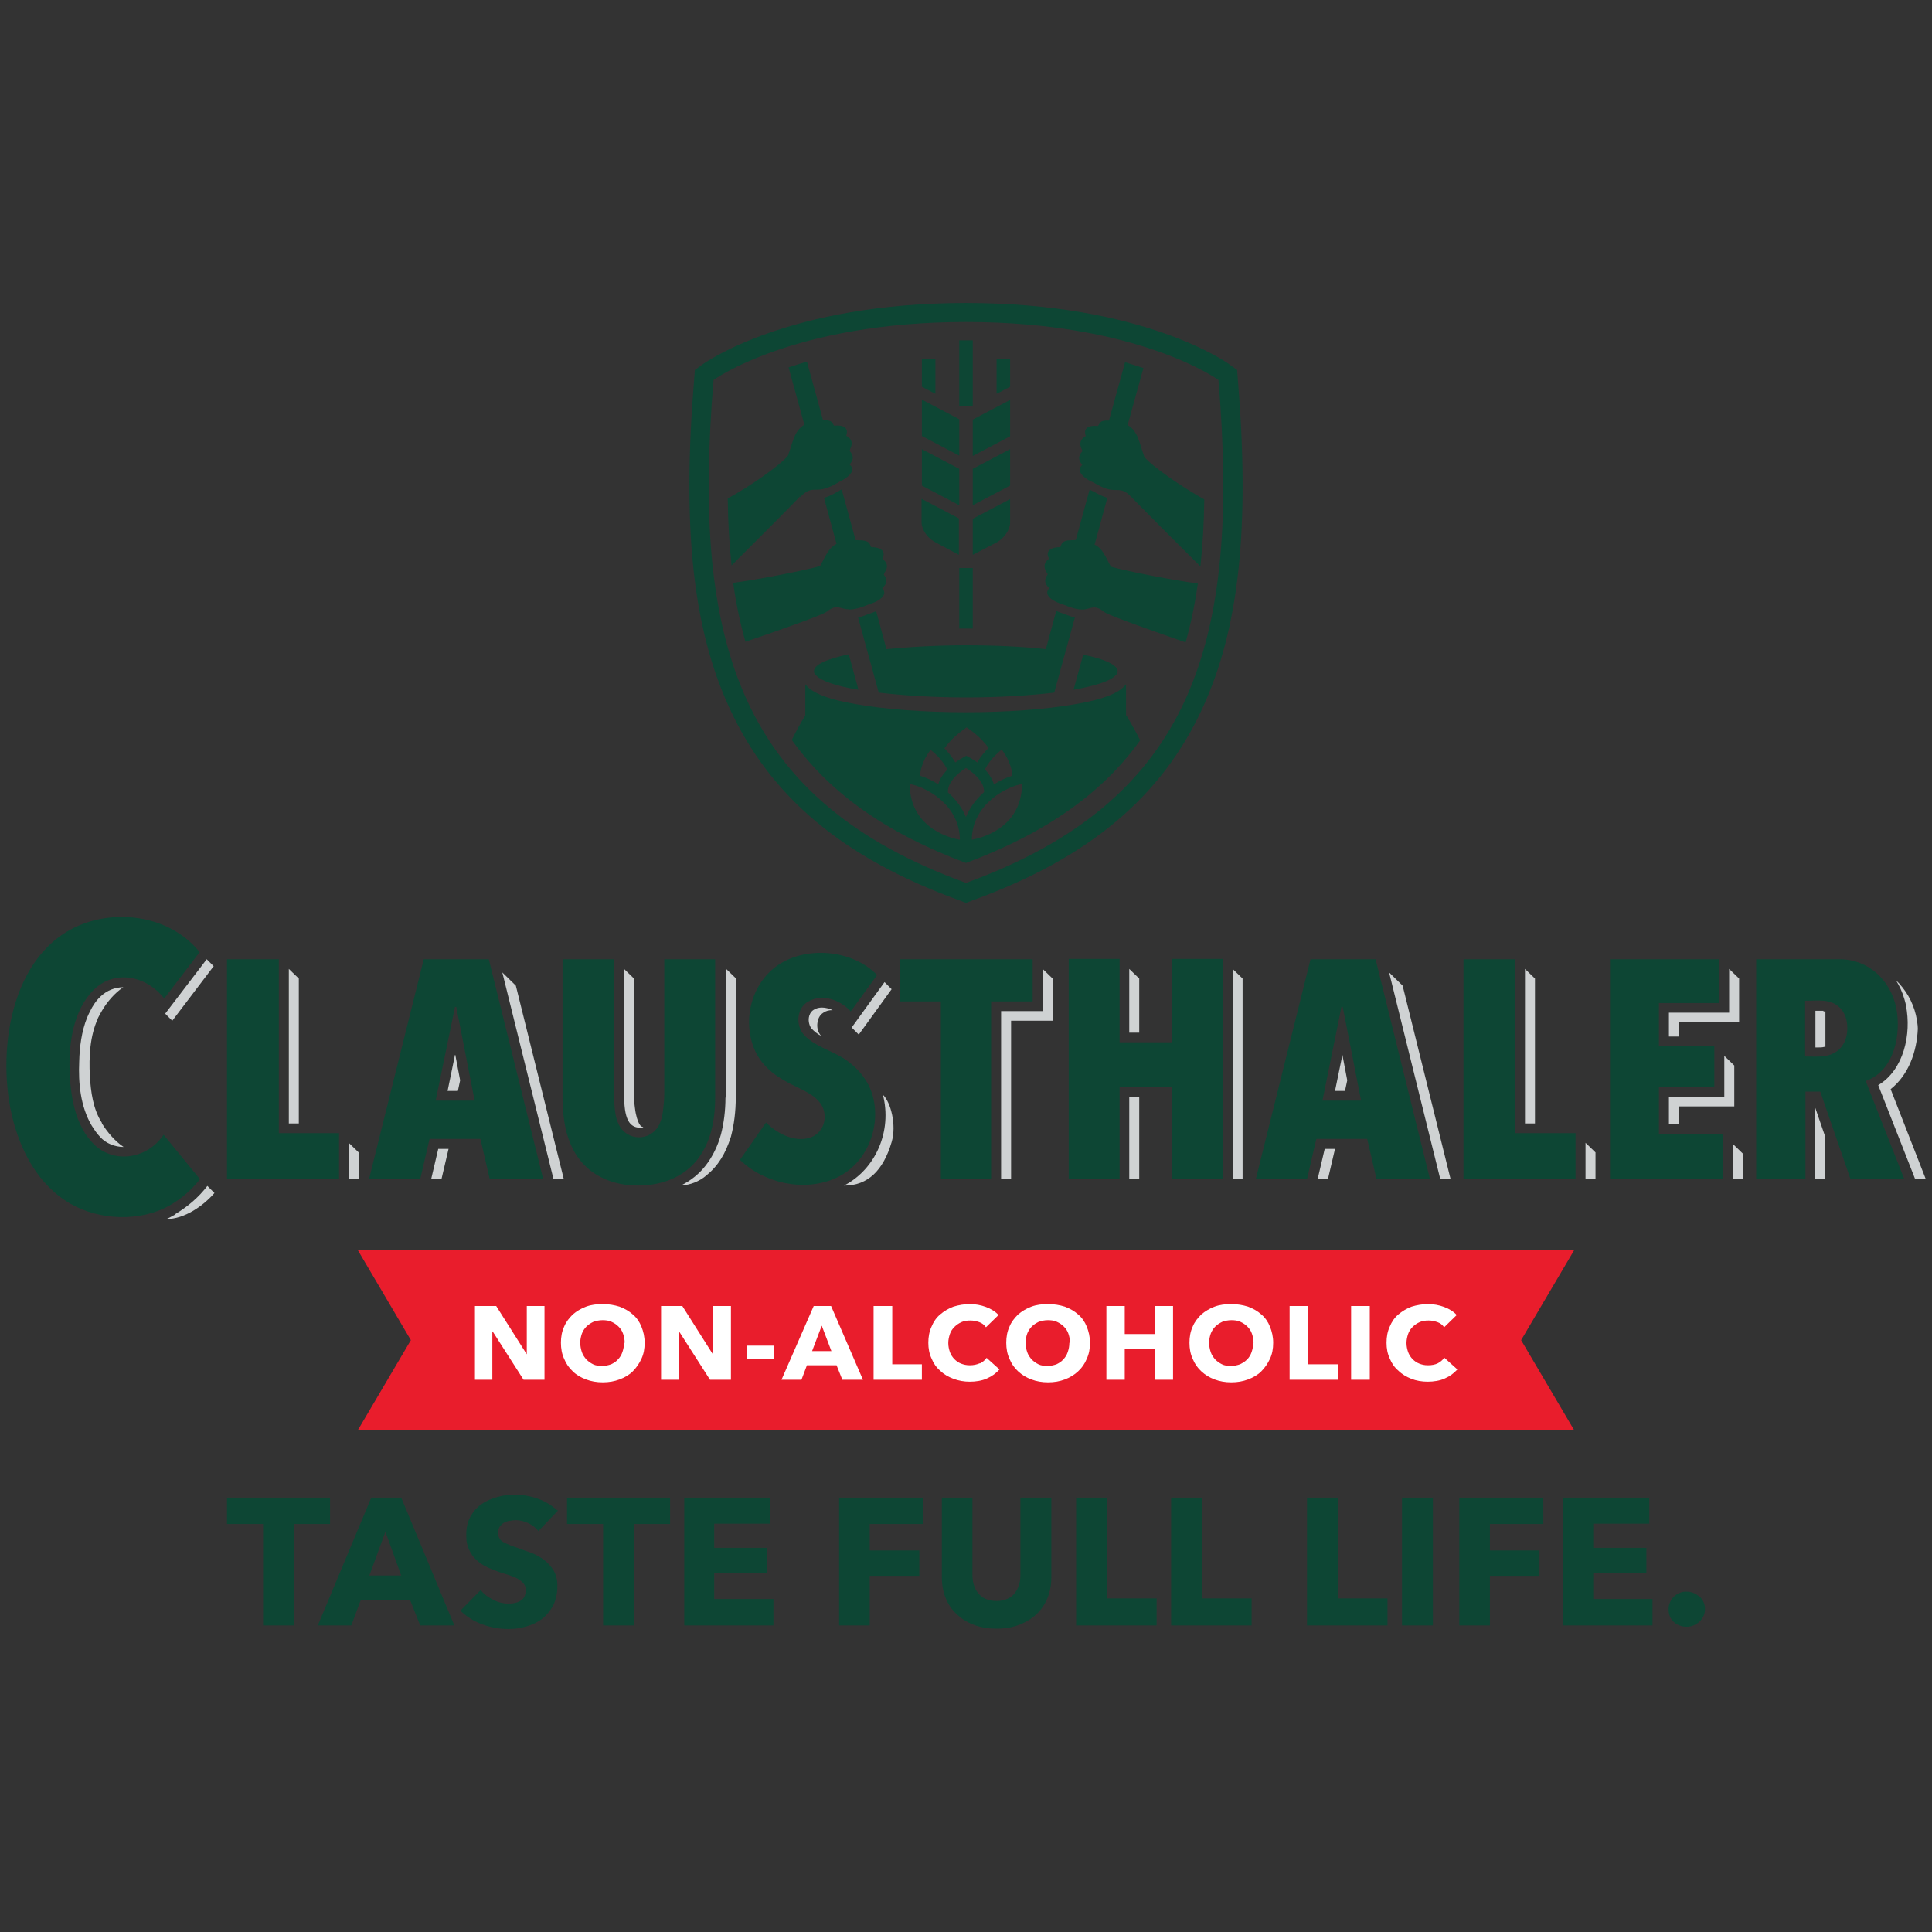 <?xml version="1.0" encoding="UTF-8"?>
<svg xmlns="http://www.w3.org/2000/svg" version="1.1" viewBox="0 0 600 600">
  <rect x="0" y="0" width="600" height="600" fill="#333333" stroke="none"/>
  <defs>
    <style>
      .cls-1 {
        fill: #e91d2c;
      }

      .cls-2 {
        fill: #fff;
      }

      .cls-3 {
        fill: #cfd2d3;
      }

      .cls-4 {
        fill: #0d4634;
      }
    </style>
  </defs>
  <!-- Generator: Adobe Illustrator 28.6.0, SVG Export Plug-In . SVG Version: 1.2.0 Build 709)  -->
  <g>
    <g id="Layer_1">
      <g>
        <path class="cls-3" d="M141.4,327.6l1.5,7.9-.7,3.3h-3.2l2.3-11.2ZM156,302l15.9,64.2h3.2l-14.9-60.1-4.2-4.1ZM198.5,349c-.4-.8-1-2.3-1.3-4.8-.2-1.4-.3-2.9-.3-4.6v-35.7l-3.1-3v38.7c0,1.8.1,3.5.3,5,.2,1.3.5,2.5,1,3.4.7,1.4,2,2.2,3.5,2.2s.8,0,1.2-.2c-.3,0-.8-.1-1.2-.9M252.7,313.6c-1,.6-1.4,1.7-1.5,2.4-.2,1.3.2,2.7.9,3.5.8.8,1.7,1.6,2.9,2.2-1-1.1-1.4-2.7-1.1-4.3.1-.7.5-2.1,1.8-2.9.9-.6,1.7-.8,2.9-.8-1.1-.5-2.3-.8-3.3-.8s-1.8.2-2.6.7M262.2,368.2c7.3,0,12.1-4.7,14.7-13.5,1.6-5.3-.3-12.5-2.7-14.7,2.9,11.2-2.2,23.1-12.1,28.2M133.9,366.2h3.2l2.2-9.4h-3.2l-2.2,9.4ZM225.3,340.9c0,4-.5,7.9-1.4,11.4-1,3.6-2.6,6.9-4.7,9.6-2,2.6-4.6,4.7-7.6,6.2,2.7,0,5.7-1.3,7.7-3,3.8-3.1,6-6.8,7.7-12.1,1-3.8,1.5-7.9,1.5-12.2v-37l-3.1-3v40ZM276.9,307.2l-2.2-2.2-10.2,14.1,2.2,2.2,10.2-14.1ZM323.8,314h-12.9v52.2h3.1v-49.2h12.9v-13.1l-3.1-3v13.1ZM521.4,317.5h18.7v-13.6l-3.1-3v13.6h-18.7v7.4h3.1v-4.4ZM31.7,348.8c-2.8-4.3-3.5-9.7-3.8-14.7-.3-5.9,0-12.3,2.5-17.8,0,0,0,0,0-.1.4-.7.7-1.4,1.1-2,0,0,.1-.2.1-.2,1.6-2.8,4.1-5.7,6.7-7.4-2.6,0-5.1,1-7,2.8-1.4,1.3-2.5,2.9-3.4,4.8-.1.2-.2.4-.3.6-.2.4-.3.7-.5,1.1-1.8,4.4-2.4,9.4-2.5,13.8-.3,6.7.4,14,3.9,19.9.4.6.8,1.2,1.2,1.8.2.3.4.5.6.8.3.3.8.9.8.9,1.8,2,4.6,3.1,7.3,3.1-2.6-1.7-5.1-4.6-6.8-7.4M89.7,348.9h3.1v-45l-3.1-3v48ZM54.5,377.1c-.2.1-.4.3-.7.4-.7.4-1.4.8-2.2,1.1,5.8,0,11.6-4.2,15-8.1l-2.2-2.2c-2.6,3.4-5.9,6.3-9.9,8.7M66.4,300.1l-2.2-2.2-12.9,16.9,2.2,2.2,12.9-17ZM108.4,366.2h3.1v-8.2l-3.1-3v11.3ZM538.2,366.2h3.1v-7.9l-3.1-3v10.9ZM563.7,344v22.2h3.1v-13.3s-3.1-9-3.1-9ZM538.6,330.9l-3.1-3v12.7h-17.2v8.6h3.1v-5.6h17.2v-12.7ZM595.6,319.5h0s0,0,0,0ZM587.1,338.3c5.7-4.5,8.2-11.8,8.5-18.8,0-1.2-.3-2.9-.6-4.3-1-4.2-3.2-7.9-6.2-10.8,1.1,1.8,2,3.7,2.6,5.8.2.7.4,1.3.5,2,1.8,9-.7,20.1-8.6,24.8l11.4,29h3.3l-10.9-27.9ZM566.3,313.9c-.7,0-1.4,0-2,0s-.3,0-.5,0v11.4c.1,0,.3,0,.4,0,1,0,1.8,0,2.4-.2,0,0,.2,0,.3,0v-11c-.2,0-.4,0-.6,0M492.4,366.2h3.1v-8.3l-3.1-3v11.3ZM350.7,320.7h3.1v-16.8l-3.1-3v19.8ZM409.2,366.2h3.2l2.2-9.4h-3.2l-2.2,9.4ZM382.8,366.2h3.1v-62.3l-3.1-3v65.3ZM350.7,366.2h3.1v-25.5h-3.1v25.5ZM431.4,302l15.9,64.2h3.2l-14.9-60.1-4.2-4.1ZM473.6,348.9h3.1v-45l-3.1-3v48ZM414.5,338.8h3.2l.7-3.3-1.5-7.9-2.3,11.2Z"/>
        <path class="cls-4" d="M206.3,297.9h15.8v43c0,3.8-.4,7.3-1.3,10.6-.9,3.3-2.3,6.1-4.2,8.6-1.9,2.4-4.4,4.4-7.4,5.8-6.4,3-15.5,3.1-21.9,0-3-1.4-5.4-3.3-7.3-5.8-1.9-2.4-3.2-5.3-4.1-8.6-.8-3.3-1.2-6.8-1.2-10.6v-43h16v41.7c0,1.9.1,3.7.3,5.4.2,1.7.6,3.1,1.2,4.3,2.6,5.2,9.9,5.2,12.5,0,.6-1.2,1-2.6,1.2-4.3.2-1.7.4-3.5.4-5.4v-41.7ZM251.1,311c4.4-2.6,10.1-.3,13.1,3.1l8.2-11.3c-7.2-7.4-20.2-9-29.3-4-9.3,5.2-12.7,17.1-9,26.6,2,5.1,6,8.4,10.8,10.9,3.7,2,9.3,3.8,10.8,8.1,1.4,4-.8,8.5-5.3,9.2-4.6.8-9.4-1.9-12.5-5l-8.1,11.6c7.6,7.4,20.3,10.1,30.1,5.5,9.3-4.4,13.7-15.6,11.2-25.1-1.3-5.1-4.9-9.3-9.4-12.1-3.8-2.3-9-3.8-12-7.1-2.7-3-2.3-8.3,1.3-10.4M50.8,352.4c-4.7,7.2-15,9.3-21.5,3.1-6.1-5.9-7.5-15.5-7.7-23.5-.2-8.3,1.2-18.2,7.4-24.5,6.7-6.7,16.7-4.3,22,2.6l11-14.4h0c-7.9-9.9-22-13.1-34.1-9.5-24.2,7.3-29,39-24.3,59.8,2.5,11,8.1,22,18.4,27.9,9,5.1,21.5,5.6,30.6.5,3.9-2.2,7-5,9.5-8.2l-11.3-13.8ZM86.6,297.9h-16.1v68.3h34.8v-14.3h-18.7v-54ZM151.8,297.9l16.9,68.3h-16.6l-2.9-12.5h-15.8l-2.9,12.5h-15.9l17-68.3h19.9ZM147.4,341.8l-5.7-29.1h-.4l-6,29.1h12ZM364,323.7h-16.3v-25.9h-15.8v68.3h15.8v-28.6h16.3v28.6h15.8v-68.3h-15.8v25.9ZM515.2,337.6h17.2v-12.7h-17.2v-13.4h18.7v-13.6h-33.9v68.3h35.1v-13.9h-19.9v-14.7ZM591.4,366.2h-16.7l-9.4-27.2h-4.6v27.2h-15.3v-68.3h25.9c8.9,0,15.8,6.4,17.6,15.1,1.6,8-.5,19.6-9.5,22.7l12,30.5ZM573.7,319.3c0-4.5-2.3-8-7.2-8.5-1.9-.2-3.9,0-5.9,0v17.3c2.1,0,4.4.2,6.5-.2,4.5-.9,6.6-4.4,6.6-8.6M470.6,297.9h-16.1v68.3h34.8v-14.3h-18.7v-54ZM427.2,297.9l16.9,68.3h-16.6l-2.9-12.5h-15.8l-2.9,12.5h-15.9l17-68.3h19.9ZM422.7,341.8l-5.7-29.1h-.4l-5.9,29.1h12ZM279.3,311h12.9v55.2h15.6v-55.2h12.9v-13.1h-41.3v13.1Z"/>
        <path class="cls-4" d="M302.1,145.6l11.6-6.1v11.3l-11.6,6.1v-11.3ZM302.1,172.3l7.5-3.9c2.2-1.2,4.1-3.9,4.1-6.1v-7.3l-11.6,6.1v11.3ZM290.5,111.4h-4.2v8.7l4.2,2.2v-10.9ZM302.1,126.1v-20.4h-4.2v20.4h4.2ZM313.7,124.2l-11.6,6.1v11.3l11.6-6.1v-11.3ZM313.7,111.4h-4.2v10.9l4.2-2.2v-8.7ZM328,189.8l-3.2,11.8c-7.2-.8-15.7-1.2-24.8-1.2s-17.5.5-24.7,1.2l-3.2-11.8c-.7.3-1.4.6-1.9.7-.1,0-1.8.8-3.7,1.3l6.4,23.3c7.7.9,17.1,1.5,27.2,1.5s19.6-.6,27.3-1.5l6.4-23.3c-1.9-.5-3.6-1.3-3.7-1.3-.5-.1-1.2-.4-1.9-.7M346.9,209.2c.1-.2.2-.5.2-.7,0,0,0,0,0,0,0-2-4-3.8-10.7-5.2l-3,10.9c6.8-1.2,11.4-2.7,13-4.4.2-.2.4-.4.5-.6M302.1,176.4h-4.2v18.8h4.2v-18.8ZM252.8,208.5c0,.2,0,.5.2.7.1.2.3.4.5.6,1.6,1.7,6.3,3.3,13.1,4.4l-3-11c-6.7,1.4-10.8,3.2-10.8,5.2M340,168.9l3.9-14.3c-2.2-.6-4.4-2.1-4.6-2.1-.3-.1-.6-.3-.9-.5l-4.3,15.7c-.7,0-1.3.1-1.9.1-.9,0-1.7.2-2.3.8-.3.3-.5,1.3-.7,1.3-5.6.2-3.4,3.6-3.4,3.6-1.6,1.2-1.8,2.5-.8,4.2.3.3.4.7.3.8-1.9,2.6.7,4,.5,4.2-2.1,2.4,2.1,4.4,4,4.9.2,0,3.6,1.7,6.3,1.7,2.6,0,3.6-1.9,6.9.8,1.4,1.1,17.5,6.7,25.2,9.4,1.6-5.7,2.9-11.8,3.8-18.3-7.2-.9-22-3.8-27-5.2-1.8-3.3-2.5-5.6-5.1-6.9M355.3,141.6c-1.5-4-1.8-7.6-5.1-9.6l4.9-17.7c-1.8-.6-3.7-1.2-5.7-1.8l-5,18.1c0,0-.2,0-.3,0-.9,0-1.7,0-2.3.5-.3.2-.7,1.2-.9,1.2-5.3-.5-3.7,3.1-3.7,3.1-1.7,1-2.1,2.3-1.3,4,.2.4.3.8.2.8-2.2,2.3.1,4,0,4.2-2.4,2.1,1.4,4.6,3.2,5.3.2,0,3.2,2.1,5.8,2.4,2.5.3,3.6-.6,6.4,2.4,1,1.1,13.3,13.5,21.3,21.4.7-6.5,1.1-13.4,1.2-20.8-7-3.9-16.3-10.3-18.7-13.3M373.5,219.8c-12.7,27.7-35.4,46.7-71.4,59.8l-2.1.8-2.1-.8c-36-13.1-58.7-32.1-71.4-59.8-11.4-24.8-14.7-56.3-10.9-102.3l.2-2.6,2.2-1.6c1.1-.8,27-19.2,82-19.2s81,18.4,82,19.2l2.2,1.6.2,2.6c3.8,46,.5,77.5-10.9,102.3M378.4,118s-24.7-18-78.4-18-78.4,18-78.4,18c-6.9,82.4,8.4,130.7,78.4,156.2,70-25.5,85.3-73.8,78.4-156.2M349.8,222.2s1.8,2.8,4.3,7.7c-11.8,16.5-29.3,28.8-54.1,38.1-24.8-9.3-42.3-21.7-54.1-38.2,2.4-4.9,4.2-7.6,4.2-7.6v-9.5c0,0,0-.1,0-.2,2,2.7,7,4.7,15.8,6.2,9.1,1.6,21.2,2.5,34,2.5s24.9-.9,34-2.5c8.8-1.5,13.8-3.5,15.8-6.2,0,0,0,.1,0,.2v9.5ZM305.9,239c1.4,1.5,2.3,3.1,2.8,4.6,1.8-1.2,3.8-2.1,5.7-2.7-.3-4.2-2.8-7.4-3.3-8.1-.6.5-3.5,2.7-5.2,6.1M293.2,232.3c1,1,2.3,2.5,3.5,4.5.8-.6,1.5-1.1,1.8-1.2l1.6-.9,1.6.9c.3.2,1,.6,1.8,1.2,1.1-2,2.5-3.5,3.5-4.5-2.4-3.5-6.2-6-6.8-6.4-.6.4-4.4,2.9-6.8,6.4M285.7,240.9c1.9.6,3.9,1.5,5.7,2.7.4-1.6,1.4-3.1,2.8-4.6-1.7-3.4-4.6-5.7-5.2-6.1-.5.6-3,3.9-3.3,8.1M298.1,260.8c-.1-11.4-11.4-16.7-15.6-17.3.1,14.3,13.8,17,15.6,17.3M300,253.7c1.2-2.9,3.1-5.5,5.6-7.7,0,0,0,0,0-.1,0,0,0-.2,0-.2,0-3.6-4.9-6.8-5.6-7.2-.7.4-5.6,3.6-5.6,7.2s0,.1,0,.2c0,0,0,.1,0,.2,2.5,2.2,4.4,4.8,5.6,7.7M317.4,243.5c-4.2.6-15.5,5.9-15.6,17.3,1.7-.3,15.5-3,15.6-17.3M263.7,189.3c2.7,0,6.1-1.6,6.3-1.7,2-.5,6.2-2.5,4-4.9-.1-.2,2.5-1.6.5-4.2,0,0,0-.4.3-.8,1.1-1.7.8-3-.8-4.2,0,0,2.2-3.4-3.4-3.6-.2,0-.4-1-.7-1.3-.6-.6-1.4-.7-2.3-.8-.5,0-1.2,0-1.9-.1l-4.3-15.7c-.3.2-.7.3-.9.5-.2,0-2.3,1.5-4.6,2.1l3.9,14.3c-2.6,1.4-3.3,3.6-5.1,6.9-5,1.4-19.8,4.3-27,5.2.9,6.6,2.2,12.6,3.8,18.3,7.7-2.6,23.8-8.2,25.2-9.3,3.3-2.7,4.3-.7,6.9-.8M290.3,168.3l7.5,4v-11.3l-11.6-6.1v7.3c0,2.2,1.8,4.9,4,6M297.9,145.6l-11.6-6.1v11.3l11.6,6.1v-11.3ZM297.9,130.2l-11.6-6.1v11.3l11.6,6.1v-11.3ZM248.5,154.4c2.8-3,4-2.1,6.4-2.4,2.6-.3,5.6-2.3,5.8-2.4,1.8-.8,5.6-3.2,3.2-5.3-.2-.2,2.2-1.8,0-4.2,0,0,0-.4.2-.8.8-1.8.4-3-1.3-4,0,0,1.6-3.6-3.7-3.1-.2,0-.5-.9-.9-1.2-.7-.5-1.5-.5-2.3-.5,0,0-.2,0-.3,0l-5-18.2c-2,.6-3.9,1.2-5.7,1.8l4.9,17.8c-3.3,2-3.6,5.7-5.1,9.6-2.4,3-11.7,9.5-18.7,13.3.1,7.4.5,14.4,1.2,20.8,7.9-7.9,20.2-20.2,21.2-21.4"/>
        <polygon class="cls-1" points="488.9 444.2 472.4 416.2 488.9 388.2 111.1 388.2 127.6 416.2 111.1 444.2 488.9 444.2"/>
        <path class="cls-2" d="M163.5,405.6h5.6v22.9h-6.5l-9.6-15h-.1v15c.1,0-5.4,0-5.4,0v-22.9h6.6l9.5,15h0v-15ZM258.1,405.6l9.9,22.9h-6.4l-1.8-4.5h-9.2l-1.7,4.5h-6.2l10-22.9h5.6ZM258.2,419.6l-3-7.9-3,7.9h6ZM199.2,412c.6,1.5,1,3.1,1,5s-.3,3.5-1,5-1.6,2.8-2.7,3.9c-1.1,1.1-2.5,1.9-4.1,2.5-1.6.6-3.3.9-5.2.9s-3.6-.3-5.2-.9c-1.6-.6-3-1.4-4.1-2.5-1.2-1.1-2.1-2.4-2.7-3.9-.7-1.5-1-3.2-1-5s.3-3.5,1-5c.6-1.5,1.6-2.7,2.7-3.8,1.2-1,2.5-1.8,4.1-2.4,1.6-.6,3.3-.8,5.2-.8s3.6.3,5.2.8c1.6.6,3,1.4,4.1,2.4,1.2,1,2.1,2.3,2.7,3.8M194,417c0-1-.2-1.9-.5-2.8-.3-.9-.8-1.6-1.4-2.2-.6-.6-1.3-1.1-2.2-1.5-.8-.4-1.8-.5-2.8-.5s-1.9.2-2.8.5c-.8.4-1.5.8-2.2,1.5-.6.6-1.1,1.4-1.4,2.2-.3.9-.5,1.8-.5,2.8s.2,2,.5,2.9c.3.9.8,1.6,1.4,2.3.6.6,1.3,1.1,2.1,1.5.8.4,1.7.5,2.8.5s1.9-.2,2.8-.5c.8-.4,1.5-.8,2.1-1.5.6-.6,1.1-1.4,1.4-2.3.3-.9.5-1.8.5-2.9M231.9,422.1h8.5v-4.2h-8.5v4.2ZM221.5,420.6h-.1l-9.5-15h-6.6v22.9h5.6v-15c-.1,0,0,0,0,0l9.6,15h6.5v-22.9h-5.6v15ZM448.5,421.7c-.5.7-1.2,1.3-2,1.7-.8.4-1.8.6-3,.6s-1.9-.2-2.7-.5c-.8-.3-1.5-.8-2.1-1.4-.6-.6-1.1-1.4-1.4-2.2-.3-.9-.5-1.8-.5-2.8s.2-1.9.5-2.8c.3-.9.8-1.6,1.4-2.2.6-.6,1.3-1.1,2.2-1.5.8-.4,1.8-.5,2.8-.5s1.8.2,2.7.5c.9.3,1.6.9,2.1,1.6l3.9-3.8c-1-1.1-2.3-1.9-3.9-2.5-1.6-.6-3.3-.9-5-.9s-3.5.3-5.1.8c-1.6.6-2.9,1.4-4.1,2.4-1.2,1-2.1,2.3-2.7,3.8-.7,1.5-1,3.2-1,5s.3,3.4,1,4.9c.6,1.5,1.5,2.8,2.7,3.8,1.1,1.1,2.5,1.9,4,2.5s3.3.9,5.1.9,3.8-.3,5.3-1c1.6-.7,2.8-1.6,3.9-2.8l-4-3.6ZM406.3,405.6h-5.8v22.9h15v-4.8h-9.2v-18.1ZM419.6,428.5h5.8v-22.9h-5.8v22.9ZM277.1,405.6h-5.8v22.9h15v-4.8h-9.2v-18.1ZM394.4,412c.6,1.5,1,3.1,1,5s-.3,3.5-1,5-1.6,2.8-2.7,3.9c-1.1,1.1-2.5,1.9-4.1,2.5-1.6.6-3.3.9-5.2.9s-3.6-.3-5.2-.9c-1.6-.6-2.9-1.4-4.1-2.5-1.2-1.1-2.1-2.4-2.7-3.9-.7-1.5-1-3.2-1-5s.3-3.5,1-5c.6-1.5,1.6-2.7,2.7-3.8,1.2-1,2.5-1.8,4.1-2.4,1.6-.6,3.3-.8,5.2-.8s3.6.3,5.2.8c1.6.6,3,1.4,4.1,2.4,1.2,1,2.1,2.3,2.7,3.8M389.3,417c0-1-.2-1.9-.5-2.8-.3-.9-.8-1.6-1.4-2.2-.6-.6-1.3-1.1-2.2-1.5-.8-.4-1.8-.5-2.8-.5s-1.9.2-2.8.5c-.8.4-1.5.8-2.2,1.5-.6.6-1.1,1.4-1.4,2.2-.3.9-.5,1.8-.5,2.8s.2,2,.5,2.9c.3.9.8,1.6,1.4,2.3.6.6,1.3,1.1,2.1,1.5.8.4,1.7.5,2.8.5s1.9-.2,2.8-.5c.8-.4,1.5-.8,2.2-1.5.6-.6,1.1-1.4,1.4-2.3.3-.9.5-1.8.5-2.9M304.2,423.4c-.9.4-1.9.6-3,.6s-1.9-.2-2.7-.5c-.8-.3-1.5-.8-2.1-1.4-.6-.6-1.1-1.4-1.4-2.2-.3-.9-.5-1.8-.5-2.8s.2-1.9.5-2.8c.3-.9.8-1.6,1.4-2.2.6-.6,1.3-1.1,2.2-1.5.8-.4,1.8-.5,2.8-.5s1.8.2,2.7.5c.9.3,1.6.9,2.1,1.6l3.9-3.8c-1-1.1-2.3-1.9-3.9-2.5-1.6-.6-3.3-.9-5-.9s-3.5.3-5.1.8c-1.6.6-2.9,1.4-4.1,2.4-1.2,1-2.1,2.3-2.7,3.8-.7,1.5-1,3.2-1,5s.3,3.4,1,4.9c.6,1.5,1.5,2.8,2.7,3.8,1.1,1.1,2.5,1.9,4.1,2.5s3.3.9,5.1.9,3.8-.3,5.3-1c1.6-.7,2.8-1.6,3.9-2.8l-4-3.6c-.5.7-1.2,1.3-2,1.7M358.6,414.3h-9.3v-8.7h-5.7v22.9h5.7v-9.6h9.3v9.6h5.7v-22.9h-5.7v8.7ZM337.5,412c.6,1.5,1,3.1,1,5s-.3,3.5-1,5c-.6,1.5-1.5,2.8-2.7,3.9-1.2,1.1-2.5,1.9-4.1,2.5-1.6.6-3.3.9-5.2.9s-3.6-.3-5.2-.9c-1.6-.6-2.9-1.4-4.1-2.5-1.2-1.1-2.1-2.4-2.7-3.9-.7-1.5-1-3.2-1-5s.3-3.5,1-5c.6-1.5,1.6-2.7,2.7-3.8,1.2-1,2.5-1.8,4.1-2.4,1.6-.6,3.3-.8,5.2-.8s3.6.3,5.2.8c1.6.6,3,1.4,4.1,2.4,1.2,1,2.1,2.3,2.7,3.8M332.3,417c0-1-.2-1.9-.5-2.8-.3-.9-.8-1.6-1.4-2.2-.6-.6-1.3-1.1-2.2-1.5-.8-.4-1.8-.5-2.8-.5s-1.9.2-2.8.5c-.8.4-1.5.8-2.2,1.5-.6.6-1.1,1.4-1.4,2.2-.3.9-.5,1.8-.5,2.8s.2,2,.5,2.9c.3.9.8,1.6,1.4,2.3.6.6,1.3,1.1,2.1,1.5.8.4,1.7.5,2.8.5s1.9-.2,2.8-.5c.8-.4,1.5-.8,2.1-1.5.6-.6,1.1-1.4,1.4-2.3.3-.9.5-1.8.5-2.9"/>
        <path class="cls-4" d="M527.8,495.9c-1.1-1-2.4-1.6-4-1.6s-1.5.2-2.2.4c-.7.3-1.3.7-1.8,1.2-.5.5-.9,1.1-1.2,1.8-.3.7-.4,1.4-.4,2.1s.1,1.5.4,2.2c.3.7.7,1.2,1.2,1.7.5.5,1.1.9,1.8,1.1.7.3,1.4.4,2.2.4,1.5,0,2.8-.5,4-1.6,1.1-1,1.7-2.4,1.7-3.9s-.6-2.9-1.7-3.9M513.2,504.8v-8.2h-18.4v-8.2h16.5v-7.7h-16.5v-7.5h17.4v-8.1h-26.7v39.7h27.7ZM479.3,473.3v-8.2h-26.1v39.7h9.5v-15.4h15.4v-7.9h-15.4v-8.2h16.7ZM445,465.1h-9.6v39.7h9.6v-39.7ZM430.9,504.8v-8.4h-15.4v-31.3h-9.6v39.7h25ZM388.7,504.8v-8.4h-15.4v-31.3h-9.6v39.7h25ZM359.2,504.8v-8.4h-15.4v-31.3h-9.6v39.7h25ZM326.5,489.8v-24.7h-9.6v23.9c0,1.1-.1,2.1-.4,3.1-.3,1-.7,1.8-1.3,2.6-.6.8-1.4,1.4-2.3,1.8-1,.5-2.1.7-3.4.7s-2.5-.2-3.5-.7c-1-.4-1.7-1.1-2.3-1.8-.6-.8-1-1.6-1.3-2.6-.3-1-.4-2-.4-3.1v-23.9h-9.5v24.7c0,2.4.4,4.6,1.2,6.5.8,2,1.9,3.6,3.4,5,1.5,1.4,3.2,2.5,5.3,3.3,2.1.8,4.4,1.2,7.1,1.2s4.9-.4,7-1.2c2.1-.8,3.9-1.9,5.4-3.3,1.5-1.4,2.6-3.1,3.4-5,.8-2,1.2-4.1,1.2-6.5M286.7,473.3v-8.2h-26.1v39.7h9.5v-15.4h15.4v-7.9h-15.4v-8.2h16.7ZM240.2,504.8v-8.2h-18.4v-8.2h16.5v-7.7h-16.5v-7.5h17.4v-8.1h-26.7v39.7h27.7ZM208.1,473.3v-8.2h-32v8.2h11.2v31.5h9.6v-31.5h11.2ZM173,469c-1.8-1.6-3.8-2.8-6.1-3.6-2.3-.8-4.6-1.2-6.9-1.2s-3.7.2-5.5.7c-1.8.5-3.5,1.2-4.9,2.2-1.5,1-2.6,2.3-3.5,3.9-.9,1.6-1.3,3.5-1.3,5.7s.3,3.3.9,4.6c.6,1.3,1.3,2.3,2.3,3.2,1,.9,2,1.6,3.3,2.2,1.2.6,2.5,1,3.7,1.5,1.3.4,2.5.8,3.5,1.1,1,.4,1.9.7,2.6,1.2.7.4,1.2.9,1.6,1.4.4.5.6,1.2.6,1.9s-.2,1.5-.4,2c-.3.6-.7,1-1.2,1.3-.5.3-1.1.6-1.8.7-.7.2-1.4.2-2.1.2-1.6,0-3.2-.4-4.7-1.2-1.6-.8-2.9-1.8-3.8-3l-6.3,6.4c1.8,1.8,4,3.2,6.6,4.2,2.7,1,5.4,1.5,8.2,1.5s3.8-.3,5.7-.8c1.8-.5,3.5-1.3,4.9-2.4,1.4-1.1,2.5-2.5,3.4-4.1.8-1.7,1.3-3.6,1.3-5.9s-.4-3.6-1.2-5c-.8-1.3-1.8-2.4-3-3.3-1.2-.9-2.5-1.6-4-2.2-1.5-.5-2.9-1-4.2-1.5-.9-.3-1.8-.6-2.5-.9-.7-.3-1.4-.6-1.9-.9-.5-.3-1-.7-1.2-1.2-.3-.5-.4-1-.4-1.7s.2-1.4.5-1.9c.4-.5.8-.9,1.3-1.2.5-.3,1.1-.5,1.8-.6.7-.1,1.3-.2,1.9-.2,1.2,0,2.5.3,3.8.9,1.3.6,2.4,1.4,3.2,2.5l6.1-6.4ZM124.7,489.3h-10l5-13.6,4.9,13.6ZM141.1,504.8l-16.5-39.7h-9.3l-16.6,39.7h10.4l2.9-7.8h15.4l3.1,7.8h10.7ZM102.5,473.3v-8.2h-32v8.2h11.2v31.5h9.6v-31.5h11.2Z"/>
      </g>
    </g>
  </g>
</svg>